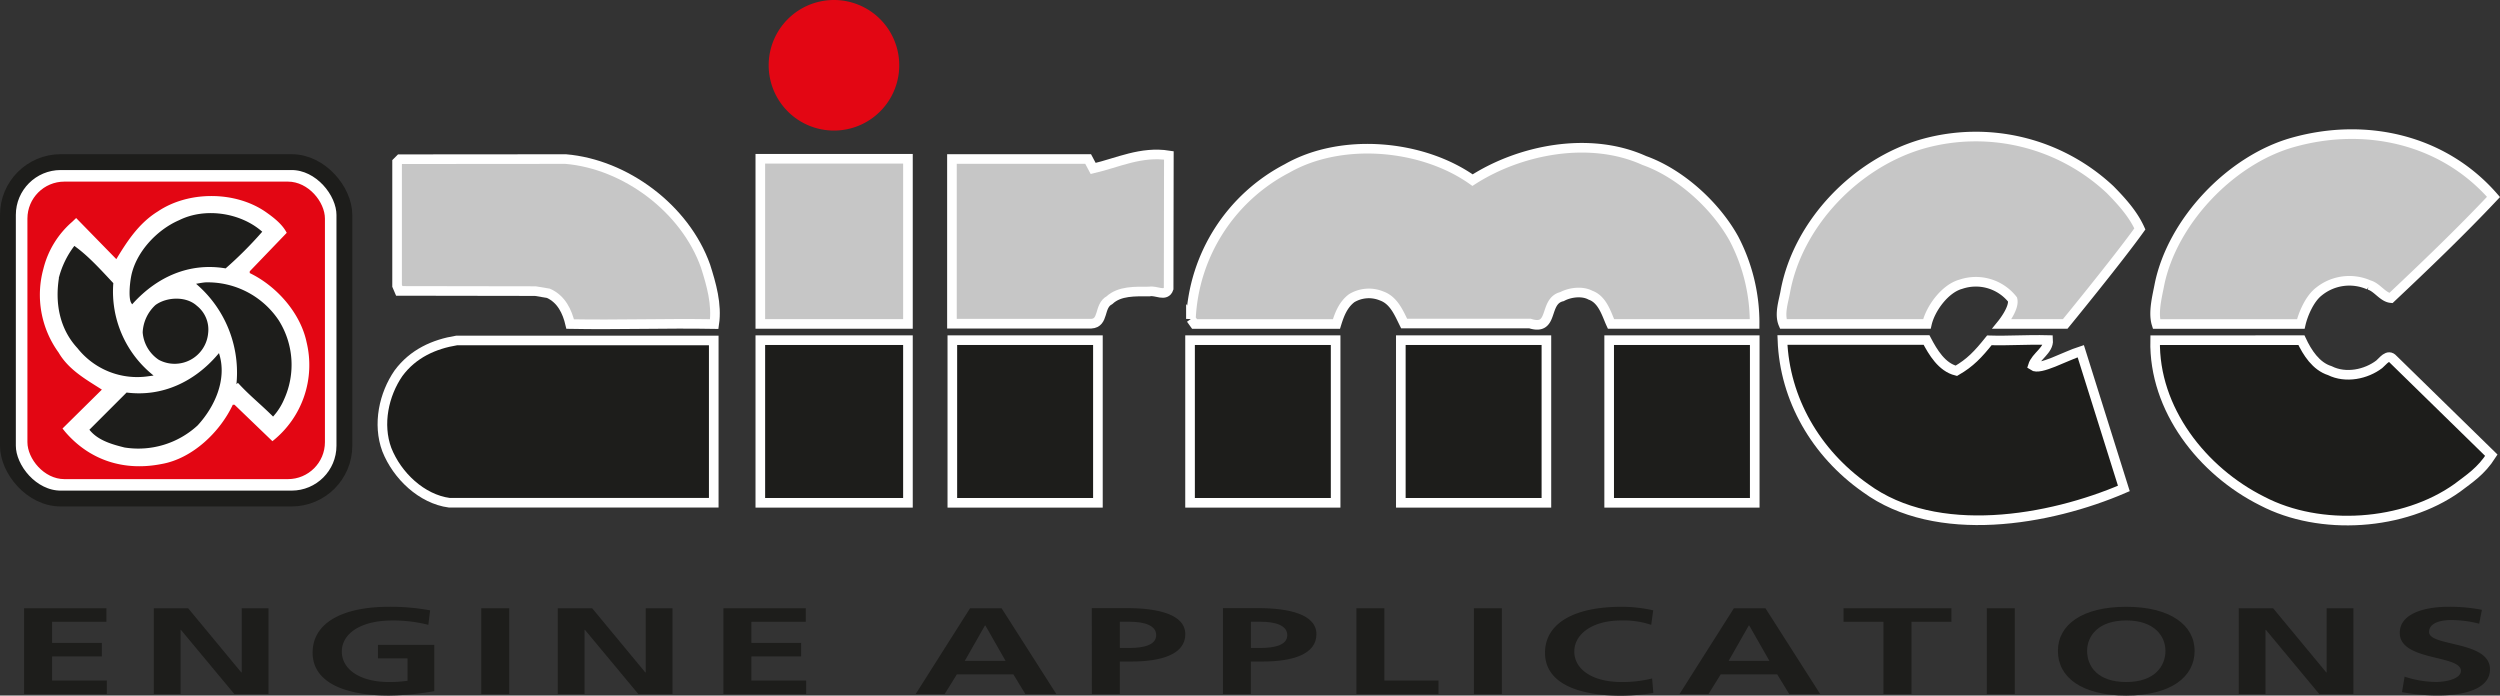 <svg xmlns="http://www.w3.org/2000/svg" viewBox="0 0 574.43 159.81"><rect x="0" y="0" width="574.43" height="159.81" fill="#333333" stroke="none"/><defs><style>.cls-1{fill:#e30613;}.cls-2{fill:#fff;}.cls-3,.cls-4,.cls-6,.cls-7,.cls-8{fill:none;}.cls-3,.cls-6,.cls-7{stroke:#1d1d1b;}.cls-3,.cls-4,.cls-6{stroke-miterlimit:3.86;}.cls-3{stroke-width:3.64px;}.cls-4,.cls-8{stroke:#fff;}.cls-4,.cls-6{stroke-width:0.56px;}.cls-10,.cls-5{fill:#1d1d1b;}.cls-7,.cls-8{stroke-miterlimit:3.86;}.cls-7{stroke-width:1.09px;}.cls-8{stroke-width:2.21px;}.cls-9{fill:#c6c6c6;}.cls-10{fill-rule:evenodd;}</style></defs><g id="Livello_2" data-name="Livello 2"><g id="Livello_1-2" data-name="Livello 1"><path class="cls-1" d="M176.62,15a15,15,0,1,1,15,15A15,15,0,0,1,176.62,15Z"/><rect class="cls-2" x="1.82" y="37.25" width="77.31" height="77.3" rx="12.13"/><rect class="cls-3" x="1.82" y="37.25" width="77.31" height="77.3" rx="12.13"/><rect class="cls-1" x="6.3" y="41.73" width="68.36" height="68.36" rx="8.5"/><path class="cls-2" d="M65.54,53.45,57.1,62.23v.69c6.2,2.93,11.71,9.13,13.09,15.85A22,22,0,0,1,62.61,101L54,92.72h-.69c-2.93,6.38-9.3,12.4-16.19,13.61-8.62,1.72-16.37-.86-21.88-7.23l-.5-.62,9.11-9C20.41,87.21,16.1,85,13.69,80.84a22.29,22.29,0,0,1-3.45-19,20.62,20.62,0,0,1,6.55-10.68l.7-.67L26.78,60c2.41-4,5.17-8.44,9.65-11.19,6.89-4.65,17.4-4.65,24.29,0C62.44,50,64.51,51.55,65.54,53.45Z"/><path class="cls-4" d="M65.54,53.45,57.1,62.23v.69c6.2,2.93,11.71,9.13,13.09,15.85A22,22,0,0,1,62.61,101L54,92.72h-.69c-2.93,6.38-9.3,12.4-16.19,13.61-8.62,1.72-16.37-.86-21.88-7.23l-.5-.62,9.11-9C20.41,87.21,16.1,85,13.69,80.84a22.29,22.29,0,0,1-3.45-19,20.62,20.62,0,0,1,6.55-10.68l.7-.67L26.78,60c2.41-4,5.17-8.44,9.65-11.19,6.89-4.65,17.4-4.65,24.29,0C62.44,50,64.51,51.55,65.54,53.45Z"/><path class="cls-5" d="M59.86,53.27a88.44,88.44,0,0,1-8.1,8.1C43.32,60,35.91,63.44,30.4,69.47c-.57-.91-.35-4,0-5.86,1-5.34,5.68-10.51,10.85-12.75C47.11,47.93,55,49.14,59.86,53.27Z"/><path class="cls-6" d="M59.86,53.27a88.44,88.44,0,0,1-8.1,8.1C43.32,60,35.91,63.44,30.4,69.47c-.57-.91-.35-4,0-5.86,1-5.34,5.68-10.51,10.85-12.75C47.11,47.93,55,49.14,59.86,53.27Z"/><path class="cls-5" d="M25.75,65.16A24.88,24.88,0,0,0,34.62,86.1l-.6.08A17.22,17.22,0,0,1,18,79.8c-4-4.3-5.16-10.16-4.13-16.19a20.36,20.36,0,0,1,3.27-6.72C20.23,59.13,23.16,62.4,25.75,65.16Z"/><path class="cls-6" d="M25.75,65.16A24.88,24.88,0,0,0,34.62,86.1l-.6.08A17.22,17.22,0,0,1,18,79.8c-4-4.3-5.16-10.16-4.13-16.19a20.36,20.36,0,0,1,3.27-6.72C20.23,59.13,23.16,62.4,25.75,65.16Z"/><path class="cls-5" d="M63.82,73.77A18.9,18.9,0,0,1,65,91.69a13.71,13.71,0,0,1-2.27,3.62c-2.86-2.83-5.44-4.84-8.06-7.76a27.05,27.05,0,0,0-9-22.17s1-.18,1.57-.22A19.33,19.33,0,0,1,63.82,73.77Z"/><path class="cls-6" d="M63.82,73.77A18.9,18.9,0,0,1,65,91.69a13.71,13.71,0,0,1-2.27,3.62c-2.86-2.83-5.44-4.84-8.06-7.76a27.05,27.05,0,0,0-9-22.17s1-.18,1.57-.22A19.33,19.33,0,0,1,63.82,73.77Z"/><path class="cls-5" d="M44.87,70.67a6.41,6.41,0,0,1,2.41,5.86,7.18,7.18,0,0,1-10.51,5.68,7.79,7.79,0,0,1-3.44-5.85,8.55,8.55,0,0,1,2.75-5.86C38.49,68.78,42.63,68.61,44.87,70.67Z"/><path class="cls-7" d="M44.87,70.67a6.41,6.41,0,0,1,2.41,5.86,7.18,7.18,0,0,1-10.51,5.68,7.79,7.79,0,0,1-3.44-5.85,8.55,8.55,0,0,1,2.75-5.86C38.49,68.78,42.63,68.61,44.87,70.67Z"/><path class="cls-5" d="M45.21,97.55a19.83,19.83,0,0,1-16.53,5c-2.76-.69-5.86-1.55-7.76-3.79l8.27-8.27c8.27,1,15.68-2.58,21-8.78C51.76,87.21,49.17,93.24,45.21,97.55Z"/><path class="cls-6" d="M45.21,97.55a19.83,19.83,0,0,1-16.53,5c-2.76-.69-5.86-1.55-7.76-3.79l8.27-8.27c8.27,1,15.68-2.58,21-8.78C51.76,87.21,49.17,93.24,45.21,97.55Z"/><rect class="cls-5" x="174.7" y="78.16" width="33.92" height="37.37"/><rect class="cls-8" x="174.7" y="78.16" width="33.92" height="37.37"/><path class="cls-9" d="M268.52,66.31c-.67,2-2.9.34-4.41.67-3.34,0-6.85-.17-9.19,2-2.51,1.33-1.18,5.23-4.19,5.4h-32l0-37.85h31.29l1.16,2.18c5.68-1.33,11-4,17.39-3Z"/><path class="cls-8" d="M268.52,66.31c-.67,2-2.9.34-4.41.67-3.34,0-6.85-.17-9.19,2-2.51,1.33-1.18,5.23-4.19,5.4h-32l0-37.85h31.29l1.16,2.18c5.68-1.33,11-4,17.39-3Z"/><path class="cls-9" d="M572.94,45.25c-7.53,8-15.89,16-23.58,23.24-1.84-.17-3.17-2.51-5-3A11.13,11.13,0,0,0,532.81,67c-2.17,1.67-3.65,5.28-4.15,7.45H495.51c-.84-2.67.18-6.45.68-9.12,3-14.55,16.39-28.59,30.6-32.6C543.51,28,561.4,32,572.94,45.25Z"/><path class="cls-8" d="M572.94,45.25c-7.53,8-15.89,16-23.58,23.24-1.84-.17-3.17-2.51-5-3A11.13,11.13,0,0,0,532.81,67c-2.17,1.67-3.65,5.28-4.15,7.45H495.51c-.84-2.67.18-6.45.68-9.12,3-14.55,16.39-28.59,30.6-32.6C543.51,28,561.4,32,572.94,45.25Z"/><path class="cls-9" d="M491.68,52.6c-5,7-17.15,21.83-17.15,21.83H460s2.93-3.6,2.43-5.61a10.75,10.75,0,0,0-11.88-3.51c-3.67,1-7,5.61-7.8,9.12h-33c-1-2.34.16-5.44.5-7.62,3-15.71,16.38-29.42,31.6-33.77a45.13,45.13,0,0,1,43,10.53C487.66,46.42,490.17,49.26,491.68,52.6Z"/><path class="cls-8" d="M491.68,52.6c-5,7-17.15,21.83-17.15,21.83H460s2.93-3.6,2.43-5.61a10.75,10.75,0,0,0-11.88-3.51c-3.67,1-7,5.61-7.8,9.12h-33c-1-2.34.16-5.44.5-7.62,3-15.71,16.38-29.42,31.6-33.77a45.13,45.13,0,0,1,43,10.53C487.66,46.42,490.17,49.26,491.68,52.6Z"/><path class="cls-9" d="M398.38,54.78a41.69,41.69,0,0,1,4.78,19.65h-33c-1-2.17-1.89-5.61-4.73-6.61-1.84-1-4.68-.67-6.52.33-4.35,1-1.68,8-7.36,6.19H322.63C321.46,72,320.29,69,317.45,68a7.66,7.66,0,0,0-6.86.51c-2,1.5-2.84,3.77-3.51,5.94l-32.6,0-.84-1.17a41.09,41.09,0,0,1,22.07-34.57c12.54-7.18,31.1-5.51,42.64,2.68,10.87-7,26.92-10.2,39.46-4.51C385.84,39.73,394,46.92,398.38,54.78Z"/><path class="cls-8" d="M398.38,54.78a41.69,41.69,0,0,1,4.78,19.65h-33c-1-2.17-1.89-5.61-4.73-6.61-1.84-1-4.68-.67-6.52.33-4.35,1-1.68,8-7.36,6.19H322.63C321.46,72,320.29,69,317.45,68a7.66,7.66,0,0,0-6.86.51c-2,1.5-2.84,3.77-3.51,5.94l-32.6,0-.84-1.17a41.09,41.09,0,0,1,22.07-34.57c12.54-7.18,31.1-5.51,42.64,2.68,10.87-7,26.92-10.2,39.46-4.51C385.84,39.73,394,46.92,398.38,54.78Z"/><path class="cls-9" d="M130,36.55c13.71,1.17,27.42,11.37,32.11,24.58,1.33,4.18,2.67,8.81,2,13.33-11.3-.2-22.07.21-33.1,0-.67-2.84-2-5.73-5-7.07l-3-.5-31.27-.05-.5-1.17,0-28.42.67-.67Z"/><path class="cls-8" d="M130,36.55c13.71,1.17,27.42,11.37,32.11,24.58,1.33,4.18,2.67,8.81,2,13.33-11.3-.2-22.07.21-33.1,0-.67-2.84-2-5.73-5-7.07l-3-.5-31.27-.05-.5-1.17,0-28.42.67-.67Z"/><path class="cls-5" d="M470.61,78.13c.17,2.35-2.84,3.73-3.51,5.91,1.58,1.12,7.35-2.18,11-3.35l9.9,31.54c-17.06,7.35-43,11.93-59.39-.11-11.37-8-18.56-20.42-19.06-34l33.11,0c1.5,2.85,3.51,6.24,6.85,7.08,3.18-1.84,5-3.76,7.59-7C461.64,78.34,465.38,78,470.61,78.13Z"/><path class="cls-8" d="M470.61,78.13c.17,2.35-2.84,3.73-3.51,5.91,1.58,1.12,7.35-2.18,11-3.35l9.9,31.54c-17.06,7.35-43,11.93-59.39-.11-11.37-8-18.56-20.42-19.06-34l33.11,0c1.5,2.85,3.51,6.24,6.85,7.08,3.18-1.84,5-3.76,7.59-7C461.64,78.34,465.38,78,470.61,78.13Z"/><path class="cls-5" d="M528.8,78.16c1.33,2.84,3.34,6,6.52,7C539,87,543.68,86,546.69,83.7c.83-.67,2-2.51,3.17-1.17l22.58,22.07c-2.34,3.66-5,5.35-7.86,7.52-12.21,8.7-31.44,10-44.81,3-13.71-6.85-24.92-21.06-24.58-36.95Z"/><path class="cls-8" d="M528.8,78.16c1.33,2.84,3.34,6,6.52,7C539,87,543.68,86,546.69,83.7c.83-.67,2-2.51,3.17-1.17l22.58,22.07c-2.34,3.66-5,5.35-7.86,7.52-12.21,8.7-31.44,10-44.81,3-13.71-6.85-24.92-21.06-24.58-36.95Z"/><path class="cls-5" d="M164,115.52l-60.74,0c-6.35-.84-12-6.19-14.38-12.21-2.17-5.85-.67-12.7,2.68-17.55,3.34-4.52,8.19-6.69,13.37-7.53H164Z"/><path class="cls-8" d="M164,115.52l-60.74,0c-6.35-.84-12-6.19-14.38-12.21-2.17-5.85-.67-12.7,2.68-17.55,3.34-4.52,8.19-6.69,13.37-7.53H164Z"/><rect class="cls-9" x="174.7" y="36.48" width="33.92" height="37.95"/><rect class="cls-8" x="174.7" y="36.48" width="33.92" height="37.95"/><rect class="cls-5" x="218.82" y="78.16" width="33.45" height="37.37"/><rect class="cls-8" x="218.82" y="78.16" width="33.45" height="37.37"/><rect class="cls-5" x="273.44" y="78.16" width="33.45" height="37.37"/><rect class="cls-8" x="273.44" y="78.16" width="33.45" height="37.37"/><rect class="cls-5" x="321.87" y="78.16" width="33.45" height="37.37"/><rect class="cls-8" x="321.87" y="78.16" width="33.45" height="37.37"/><rect class="cls-5" x="369.74" y="78.16" width="33.45" height="37.37"/><rect class="cls-8" x="369.74" y="78.16" width="33.45" height="37.37"/><polygon class="cls-10" points="5.54 159.47 24.55 159.47 24.55 156.37 11.97 156.37 11.97 150.83 23.4 150.83 23.4 147.72 11.97 147.72 11.97 142.87 24.45 142.87 24.45 139.76 5.54 139.76 5.54 159.47"/><polygon class="cls-10" points="35.34 159.47 41.49 159.47 41.49 144.73 41.58 144.73 53.84 159.47 61.69 159.47 61.69 139.76 55.54 139.76 55.54 154.5 55.44 154.5 43.23 139.76 35.34 139.76 35.34 159.47"/><path class="cls-10" d="M98.83,140.24a50.13,50.13,0,0,0-9.41-.82c-10.88,0-17.59,3.78-17.59,10.54s7.21,9.85,17.59,9.85a64.47,64.47,0,0,0,10.37-1V148.18H86.85v3.1h6.79v5.14a27.63,27.63,0,0,1-4.22.29c-6.84,0-10.88-3-10.88-7s4.13-7.14,11.61-7.14a32.49,32.49,0,0,1,8.27,1Z"/><rect class="cls-5" x="110.58" y="139.76" width="6.43" height="19.72"/><polygon class="cls-10" points="128.16 159.47 134.32 159.47 134.32 144.73 134.41 144.73 146.67 159.47 154.52 159.47 154.52 139.76 148.37 139.76 148.37 154.5 148.27 154.5 136.06 139.76 128.16 139.76 128.16 159.47"/><polygon class="cls-10" points="166.22 159.47 185.23 159.47 185.23 156.37 172.65 156.37 172.65 150.83 184.08 150.83 184.08 147.72 172.65 147.72 172.65 142.87 185.14 142.87 185.14 139.76 166.22 139.76 166.22 159.47"/><path class="cls-10" d="M210.39,159.48h6.66l2.8-4.52h13l2.75,4.52h7.12l-12.58-19.72h-7.25Zm20.66-7.63h-9.37l4.64-8.14h.09Z"/><path class="cls-10" d="M250.88,159.48h6.43V152H260c6.88,0,12.35-1.67,12.35-6.27s-6.39-6-13.36-6h-8.13Zm6.43-16.62h2.25c3.3,0,6.1.8,6.1,3.08s-2.89,2.94-6.1,2.94h-2.25Z"/><path class="cls-10" d="M281,159.48h6.42V152h2.71c6.89,0,12.35-1.67,12.35-6.27s-6.38-6-13.36-6H281Zm6.42-16.62h2.25c3.31,0,6.11.8,6.11,3.08s-2.89,2.94-6.11,2.94h-2.25Z"/><polygon class="cls-10" points="311.66 159.47 330.53 159.47 330.53 156.37 318.09 156.37 318.09 139.76 311.66 139.76 311.66 159.47"/><rect class="cls-5" x="338.66" y="139.76" width="6.43" height="19.72"/><path class="cls-10" d="M379.61,155.89a27.86,27.86,0,0,1-7,.82c-6.84,0-10.88-3-10.88-7s4.13-7.14,10.74-7.14a20.07,20.07,0,0,1,6.93,1l.46-3.33a32.9,32.9,0,0,0-7.25-.82C361.71,139.42,355,143.2,355,150s7.21,9.85,17.59,9.85a51.84,51.84,0,0,0,7.3-.62Z"/><path class="cls-10" d="M385.9,159.48h6.66l2.8-4.52h13l2.76,4.52h7.11l-12.58-19.72h-7.25Zm20.66-7.63h-9.37l4.64-8.14h.09Z"/><polygon class="cls-10" points="432.77 159.47 439.2 159.47 439.2 142.87 448.38 142.87 448.38 139.76 423.59 139.76 423.59 142.87 432.77 142.87 432.77 159.47"/><rect class="cls-5" x="456.51" y="139.76" width="6.43" height="19.72"/><path class="cls-10" d="M479.56,149.56c0-3.48,2.61-7,9-7s9,3.55,9,7-2.43,7.15-9,7.15S479.56,153.12,479.56,149.56Zm-6.71,0c0,6.05,5.42,10.25,15.7,10.25s15.71-4.29,15.71-10.25-5.65-10.14-15.71-10.14S472.85,143.51,472.85,149.56Z"/><polygon class="cls-10" points="514.4 159.47 520.55 159.47 520.55 144.73 520.65 144.73 532.9 159.47 540.75 159.47 540.75 139.76 534.6 139.76 534.6 154.5 534.51 154.5 522.3 139.76 514.4 139.76 514.4 159.47"/><path class="cls-10" d="M570.27,140.12a38.32,38.32,0,0,0-7.66-.7c-5.65,0-11.21,1.61-11.21,6,0,6.52,14.05,5,14.05,8.72,0,1.78-3.26,2.55-5.69,2.55a23.1,23.1,0,0,1-7.25-1.22l-.6,3.56a44.83,44.83,0,0,0,8.22.76c6.47,0,12-1.63,12-6,0-6.61-14-5.17-14-8.58,0-2.15,2.84-2.74,5-2.74a26,26,0,0,1,6.52.84Z"/></g></g></svg>